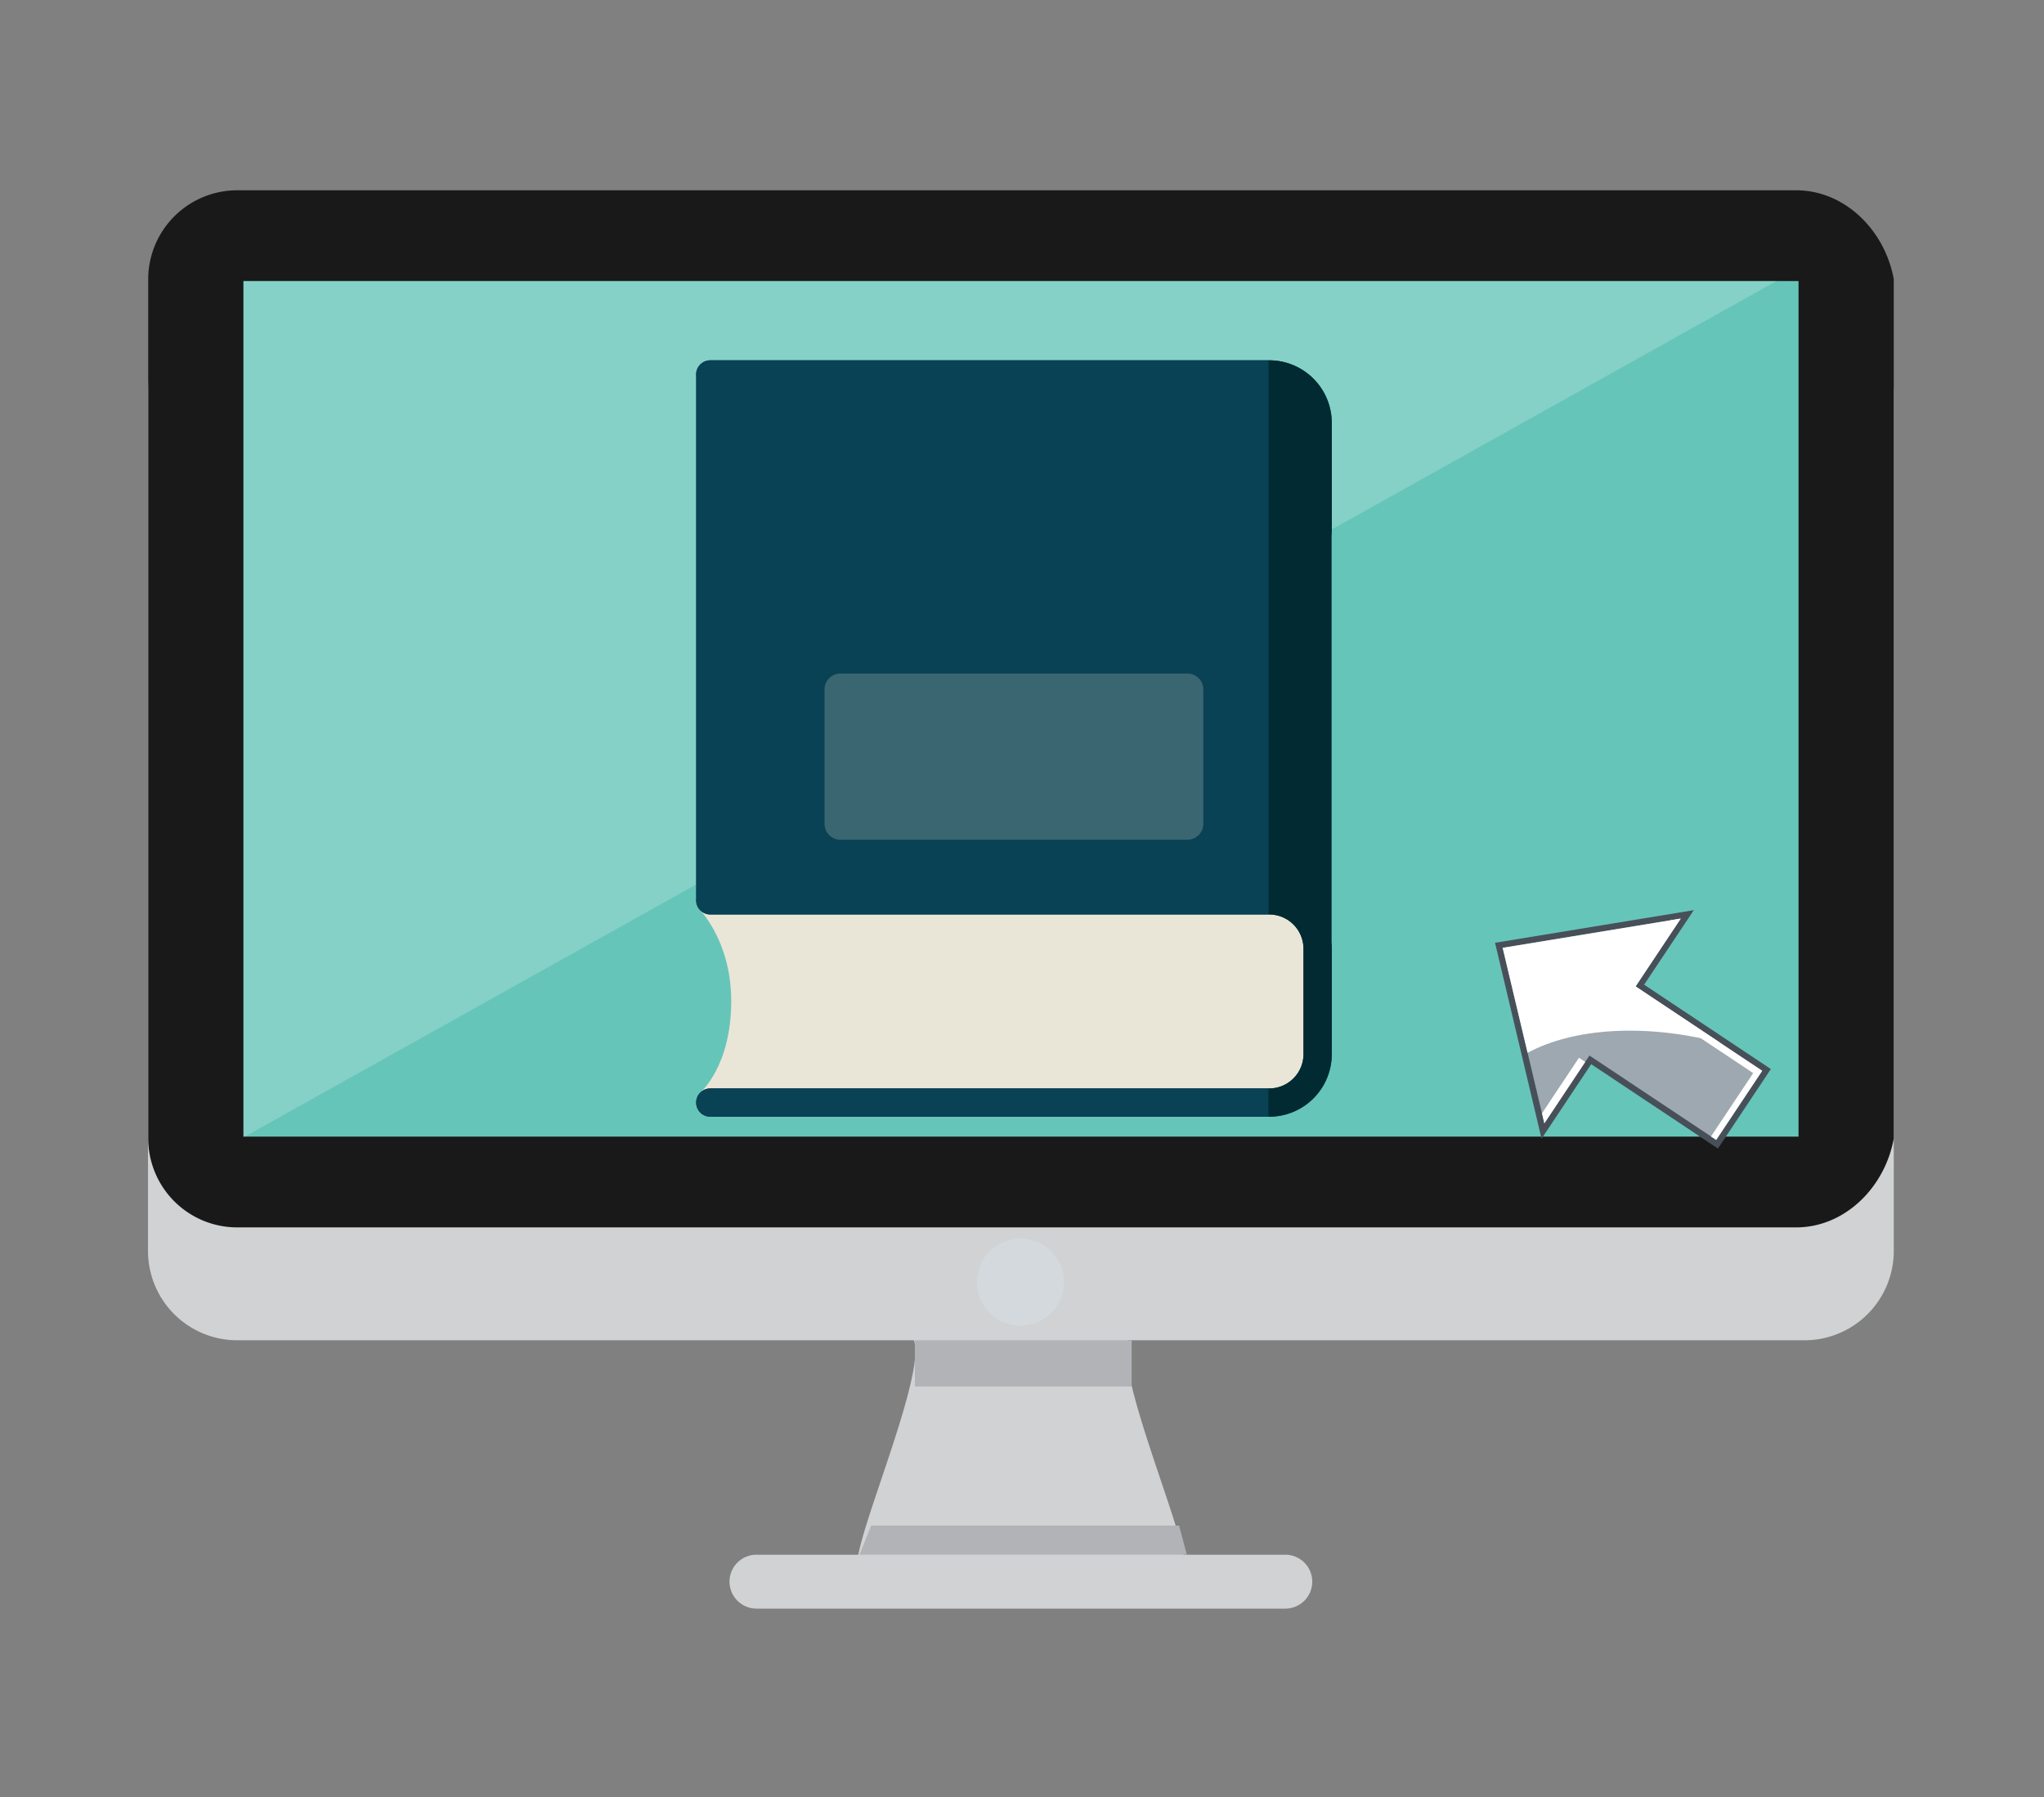 <svg xmlns="http://www.w3.org/2000/svg" xmlns:xlink="http://www.w3.org/1999/xlink" width="290" height="255" viewBox="0 0 290 255">
  <rect x="0" y="0" width="290" height="255" fill="#808080" stroke="none"/>
  <defs>
    <clipPath id="clip-path">
      <rect id="長方形_254" data-name="長方形 254" width="217.503" height="121.393" fill="none"/>
    </clipPath>
    <clipPath id="clip-path-2">
      <rect id="長方形_256" data-name="長方形 256" width="53.741" height="23.588" fill="none"/>
    </clipPath>
    <clipPath id="clip-path-3">
      <rect id="長方形_259" data-name="長方形 259" width="31.253" height="31.399" fill="none"/>
    </clipPath>
    <clipPath id="clip-path-4">
      <path id="パス_1493" data-name="パス 1493" d="M1350.21,3682.067l-17.39-11.58-.743-.495.495-.743,5.9-8.867,1.443-.236-5.915,8.883-.491.737.736.49,17.244,11.482-6.53,9.808-.737-.491Z" transform="translate(-1332.077 -3660.146)" fill="none"/>
    </clipPath>
    <linearGradient id="linear-gradient" x1="3.961" y1="-9.386" x2="3.976" y2="-9.386" gradientUnits="objectBoundingBox">
      <stop offset="0" stop-color="#fff"/>
      <stop offset="1"/>
    </linearGradient>
    <clipPath id="clip-path-5">
      <path id="パス_1494" data-name="パス 1494" d="M1279.582,3756.354l.494-.743.743.495.149.1-5.8,8.715-.339-1.423Z" transform="translate(-1274.826 -3755.61)" fill="none"/>
    </clipPath>
    <linearGradient id="linear-gradient-2" x1="13.692" y1="-33.15" x2="13.742" y2="-33.15" xlink:href="#linear-gradient"/>
    <clipPath id="clip-path-6">
      <rect id="長方形_261" data-name="長方形 261" width="30.842" height="19.046" fill="none"/>
    </clipPath>
    <clipPath id="clip-path-7">
      <path id="パス_1495" data-name="パス 1495" d="M1278.69,3677.742l-11.993-7.985,6.407-9.622-25.256,4.146,3.539,14.9c6.386-3.479,16.59-4.243,27.3-1.438" transform="translate(-1247.848 -3660.135)" fill="none"/>
    </clipPath>
    <linearGradient id="linear-gradient-3" x1="4.243" y1="-16.424" x2="4.258" y2="-16.424" xlink:href="#linear-gradient"/>
  </defs>
  <g id="service08" transform="translate(-175 -3053)">
    <g id="グループ_712" data-name="グループ 712" transform="translate(-11.433 5.869)">
      <path id="パス_1480" data-name="パス 1480" d="M553.253,3237.766H330.9a12.67,12.67,0,0,0-12.665,12.6v121.952a12.669,12.669,0,0,0,12.665,12.6h96c1.627,4.453-6.728,24.148-7.885,30.425H404.624a3.824,3.824,0,1,0,0,7.647H479.53a3.824,3.824,0,1,0,0-7.647H465.138c-1.157-6.276-9.511-25.972-7.885-30.425h96a12.669,12.669,0,0,0,12.666-12.6V3250.366a12.669,12.669,0,0,0-12.666-12.6" transform="translate(-110.802 -147.621)" fill="#d0d2d3"/>
      <line id="線_46" data-name="線 46" x2="4.507" transform="translate(329.161 3085.378)" fill="#c3c3c3"/>
      <path id="パス_1481" data-name="パス 1481" d="M566.023,3294.86c-1.265,6.93-6.935,12.6-13.865,12.6H330.967a12.636,12.636,0,0,1-12.6-12.6V3172.909a12.637,12.637,0,0,1,12.6-12.6H552.159c6.93,0,12.6,5.669,13.865,12.6Z" transform="translate(-110.906 -86.179)" fill="#191919"/>
      <rect id="長方形_253" data-name="長方形 253" width="220.634" height="121.393" transform="translate(220.972 3087.009)" fill="#66c5b9"/>
      <g id="グループ_656" data-name="グループ 656" transform="translate(220.972 3087.009)" opacity="0.2">
        <g id="グループ_655" data-name="グループ 655">
          <g id="グループ_654" data-name="グループ 654" clip-path="url(#clip-path)">
            <path id="パス_1482" data-name="パス 1482" d="M383.719,3222.6v121.393h.185L601.223,3222.6Z" transform="translate(-383.719 -3222.601)" fill="#fff"/>
          </g>
        </g>
      </g>
      <rect id="長方形_255" data-name="長方形 255" width="30.763" height="6.56" transform="translate(316.233 3237.295)" fill="#b2b3b7"/>
      <path id="パス_1483" data-name="パス 1483" d="M808.158,4076.677h43.682l1.1,4.133H806.5Z" transform="translate(-498.121 -813.09)" fill="#b2b3b7"/>
      <path id="パス_1484" data-name="パス 1484" d="M899.391,3885.893a6.192,6.192,0,1,1-6.192-6.192,6.191,6.191,0,0,1,6.192,6.192" transform="translate(-561.983 -656.839)" fill="#d3d9dc"/>
      <path id="パス_1485" data-name="パス 1485" d="M696.679,3652.545s4.444-3.659,4.444-13.037c0-8.53-4.517-13-4.517-13l8.253-7.112,79.461,6.2-1.625,25.888-2.239,2.431Z" transform="translate(-410.945 -450.352)" fill="#eae6d7"/>
      <path id="パス_1486" data-name="パス 1486" d="M775.68,3355.612h-79.3a2.006,2.006,0,0,1-2.006-2.006,1.979,1.979,0,0,1,.011-.207v-74.2a2.007,2.007,0,0,1,2-2.213h79.3a8.881,8.881,0,0,1,8.871,8.871v14.959c0,.289-.016.673-.045,1.134v57.63a8.9,8.9,0,0,1,.045.9v14.959a8.881,8.881,0,0,1-8.871,8.871h-79.3a2.006,2.006,0,0,1,0-4.012h79.3a4.864,4.864,0,0,0,4.859-4.859V3360.47a4.864,4.864,0,0,0-4.859-4.858" transform="translate(-409.172 -178.729)" fill="#094254"/>
      <path id="パス_1487" data-name="パス 1487" d="M696.375,3776.66a2.006,2.006,0,0,0,0,4.013h79.187v-4.013Z" transform="translate(-409.171 -575.101)" fill="#094254"/>
      <path id="パス_1488" data-name="パス 1488" d="M1096.076,3300.81V3285.85a8.881,8.881,0,0,0-8.871-8.871h-.117v78.631h.117a4.864,4.864,0,0,1,4.859,4.859v14.959a4.864,4.864,0,0,1-4.859,4.858h-.117v4.013h.117a8.881,8.881,0,0,0,8.871-8.871v-14.959a8.9,8.9,0,0,0-.045-.9v-57.631c.029-.46.045-.844.045-1.133" transform="translate(-720.697 -178.727)" fill="#012a33"/>
      <path id="パス_1489" data-name="パス 1489" d="M696.375,3276.98a2.006,2.006,0,0,0-2.006,2.007c0,.07,0,.139.011.207v74.2c-.007.068-.011.138-.011.207a2.006,2.006,0,0,0,2.006,2.006h79.187V3276.98Z" transform="translate(-409.171 -178.728)" fill="#094254"/>
      <g id="グループ_659" data-name="グループ 659" transform="translate(303.418 3142.691)" opacity="0.2">
        <g id="グループ_658" data-name="グループ 658">
          <g id="グループ_657" data-name="グループ 657" clip-path="url(#clip-path-2)">
            <path id="パス_1490" data-name="パス 1490" d="M833.977,3515.514H784.759a2.262,2.262,0,0,1-2.262-2.262v-19.065a2.262,2.262,0,0,1,2.262-2.262h49.218a2.262,2.262,0,0,1,2.261,2.262v19.065a2.262,2.262,0,0,1-2.261,2.262" transform="translate(-782.497 -3491.926)" fill="#fbf7e8"/>
          </g>
        </g>
      </g>
      <path id="パス_1491" data-name="パス 1491" d="M1245.241,3661.617l26.727-4.388-6.724,10.1,17.981,11.972-7.021,10.543-17.981-11.971-6.723,10.1Z" transform="translate(-846.152 -480.361)" fill="#9ea8b1"/>
      <path id="パス_1492" data-name="パス 1492" d="M1268.962,3655.522l-5.915,8.883-.491.737.737.49,17.244,11.482-6.53,9.806-17.244-11.48-.737-.49-.491.736-5.913,8.88-5.913-24.9Zm1.865-1.2-28.2,4.629,6.6,27.8,7.041-10.574,17.982,11.97,7.511-11.281-17.981-11.972Z" transform="translate(-844.079 -478.053)" fill="#475059"/>
      <g id="グループ_666" data-name="グループ 666" transform="translate(405.205 3177.47)">
        <g id="グループ_665" data-name="グループ 665" transform="translate(0)">
          <g id="グループ_664" data-name="グループ 664" clip-path="url(#clip-path-3)">
            <g id="グループ_661" data-name="グループ 661" transform="translate(11.836)">
              <g id="グループ_660" data-name="グループ 660" clip-path="url(#clip-path-4)">
                <rect id="長方形_257" data-name="長方形 257" width="30.791" height="36.647" transform="matrix(0.908, -0.419, 0.419, 0.908, -11.951, 5.518)" fill="url(#linear-gradient)"/>
              </g>
            </g>
            <g id="グループ_663" data-name="グループ 663" transform="translate(0 19.737)">
              <g id="グループ_662" data-name="グループ 662" clip-path="url(#clip-path-5)">
                <rect id="長方形_258" data-name="長方形 258" width="9.478" height="11.025" transform="matrix(0.908, -0.419, 0.419, 0.908, -3.543, 1.636)" fill="url(#linear-gradient-2)"/>
              </g>
            </g>
          </g>
        </g>
      </g>
      <g id="グループ_671" data-name="グループ 671" transform="translate(399.628 3177.468)">
        <g id="グループ_670" data-name="グループ 670" transform="translate(0)">
          <g id="グループ_669" data-name="グループ 669" clip-path="url(#clip-path-6)">
            <g id="グループ_668" data-name="グループ 668" transform="translate(0 0)">
              <g id="グループ_667" data-name="グループ 667" clip-path="url(#clip-path-7)">
                <rect id="長方形_260" data-name="長方形 260" width="32.042" height="21.058" transform="matrix(0.998, -0.067, 0.067, 0.998, -1.266, 0.084)" fill="url(#linear-gradient-3)"/>
              </g>
            </g>
          </g>
        </g>
      </g>
    </g>
    <rect id="長方形_484" data-name="長方形 484" width="290" height="255" transform="translate(175 3053)" fill="none"/>
  </g>
</svg>
